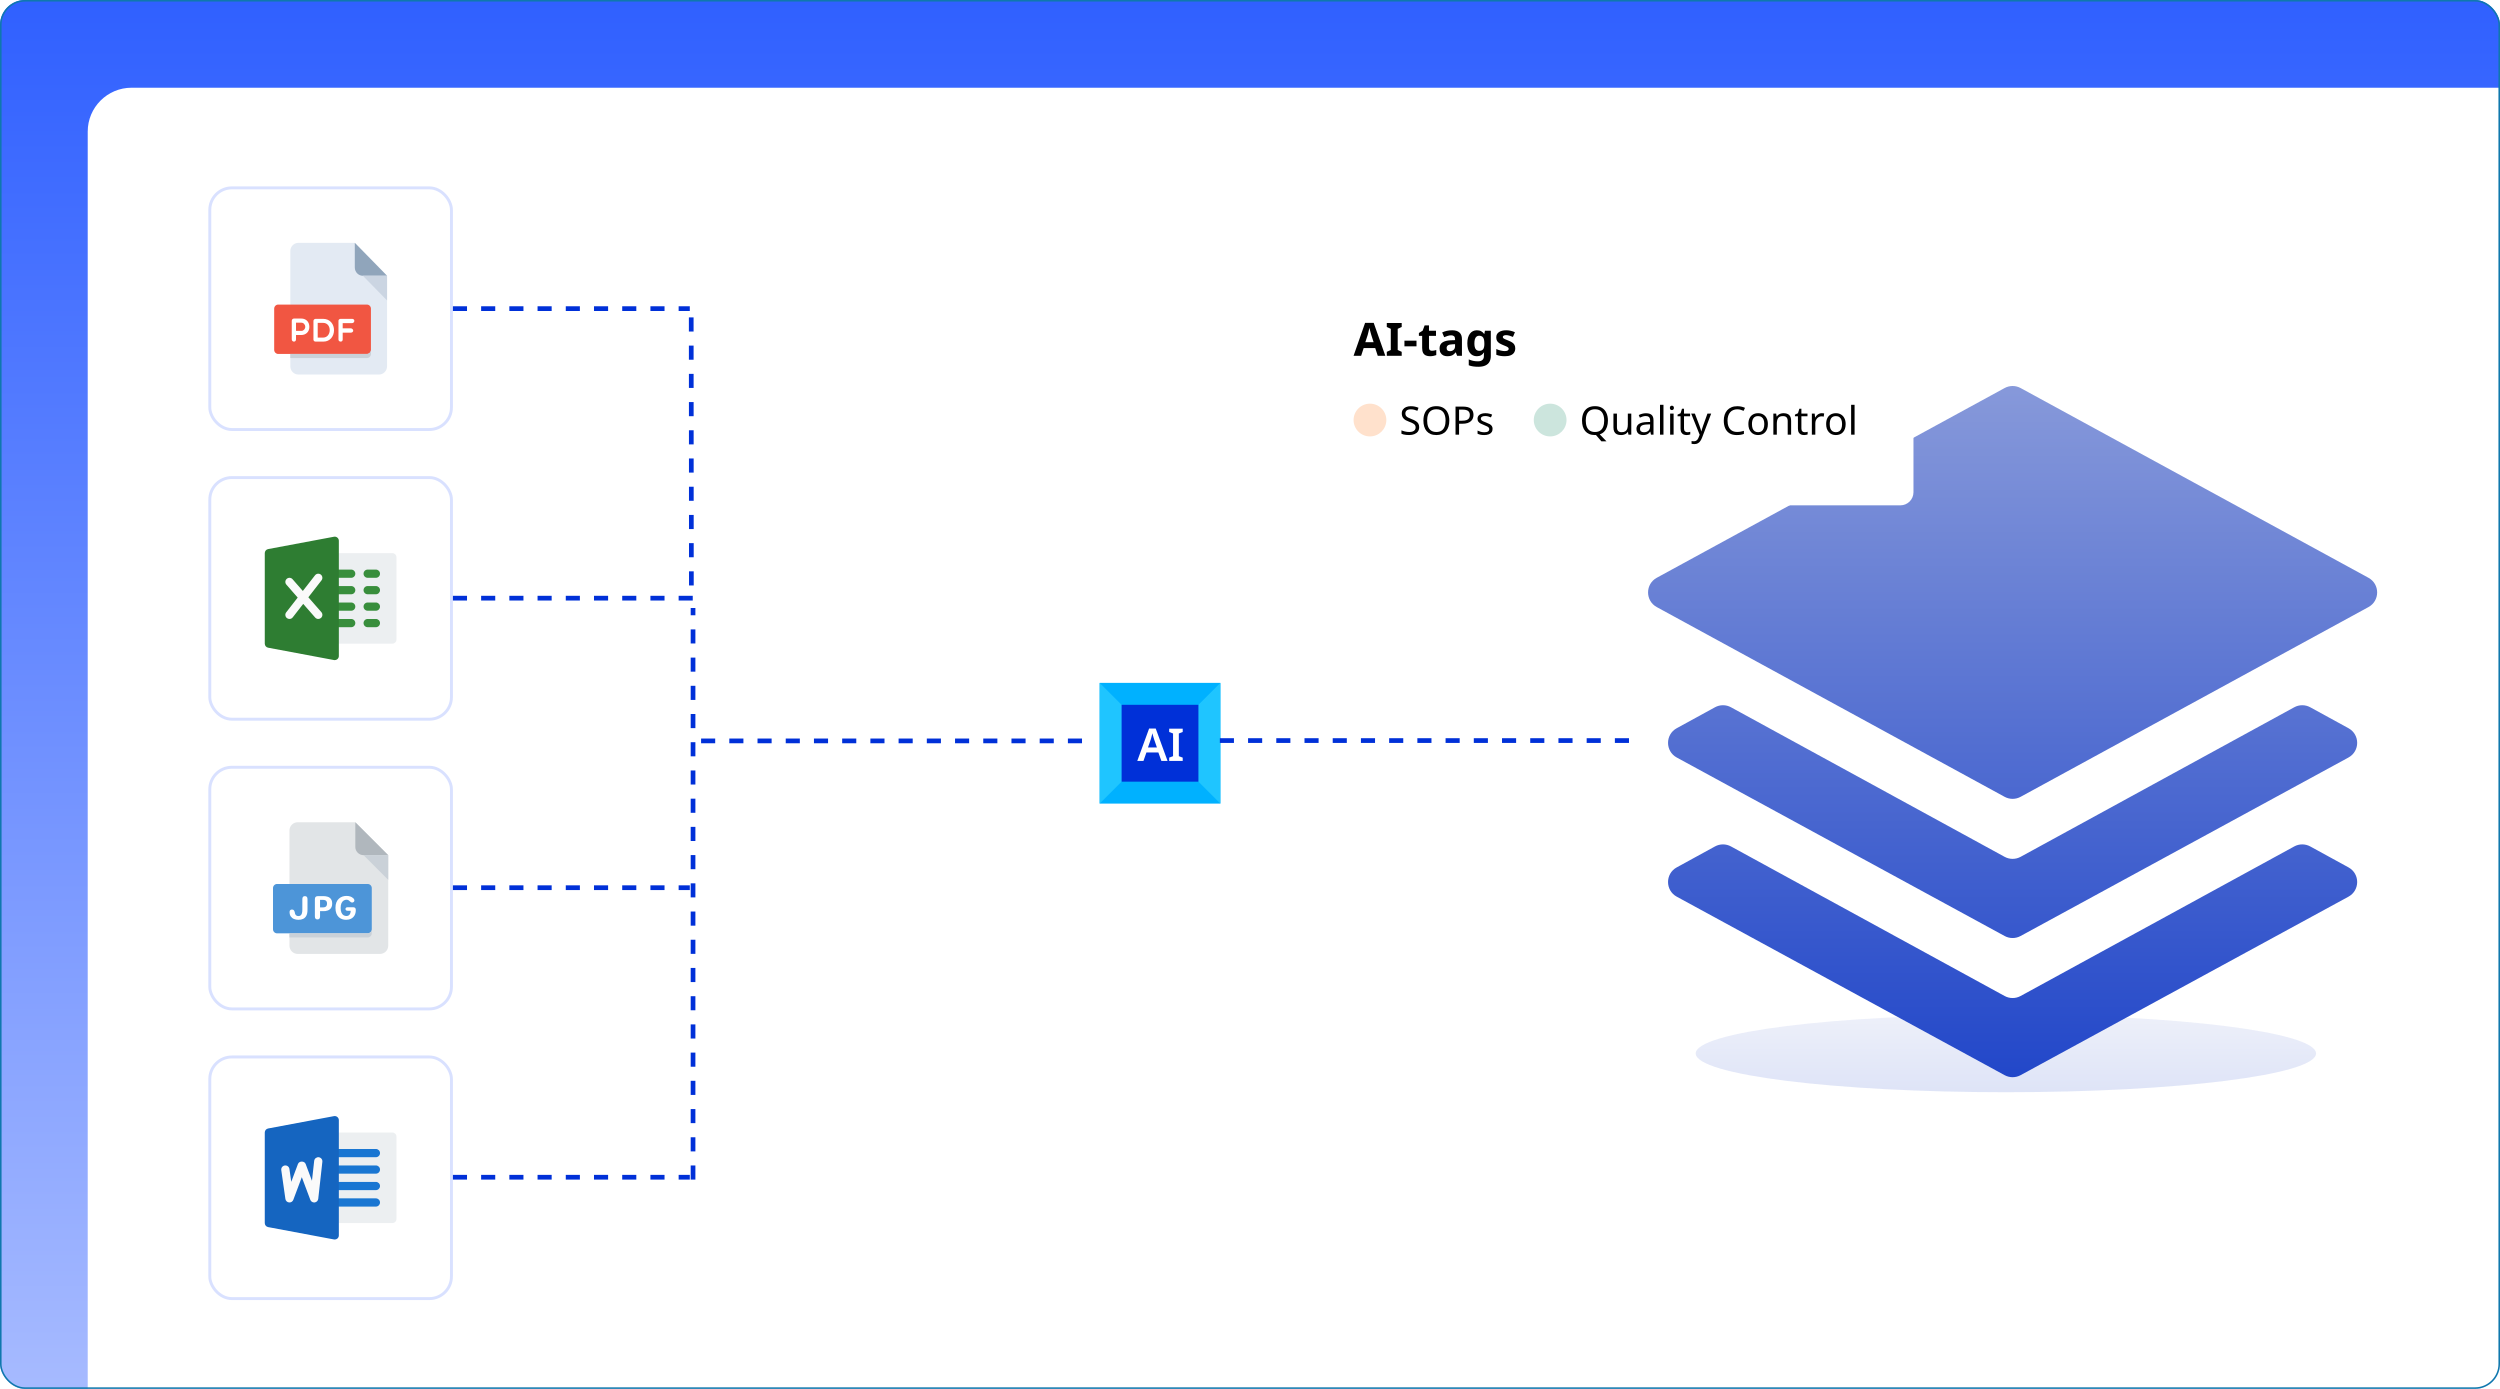 <svg width="684" height="380" viewBox="0 0 684 380" fill="none" xmlns="http://www.w3.org/2000/svg">
<g clip-path="url(#clip0_135_15034)">
<rect width="684" height="380" rx="6.84" fill="url(#paint0_linear_135_15034)"/>
<path d="M24 36C24 29.373 29.373 24 36 24H684V436H24V36Z" fill="white"/>
<rect x="57" y="51" width="66.916" height="66.916" rx="6.434" fill="white"/>
<rect x="57.402" y="51.402" width="66.112" height="66.112" rx="6.032" stroke="#305EFF" stroke-opacity="0.18" stroke-width="0.804"/>
<path d="M81.634 66.442C80.42 66.442 79.428 67.456 79.428 68.694V100.222C79.428 101.46 80.42 102.474 81.634 102.474H103.694C104.907 102.474 105.9 101.46 105.9 100.222V75.45L97.076 66.442H81.634Z" fill="#E3EAF3"/>
<path d="M99.281 75.45H105.899L97.075 66.442V73.198C97.075 74.437 98.068 75.45 99.281 75.45Z" fill="#90A5BB"/>
<path d="M105.9 82.206L99.282 75.45H105.9V82.206Z" fill="#CBD5E2"/>
<path d="M101.488 95.718C101.488 96.337 100.991 96.844 100.385 96.844H76.119C75.512 96.844 75.016 96.337 75.016 95.718V84.458C75.016 83.838 75.512 83.332 76.119 83.332H100.385C100.991 83.332 101.488 83.838 101.488 84.458V95.718Z" fill="#F15642"/>
<path d="M79.825 87.776C79.825 87.479 80.055 87.155 80.424 87.155H82.461C83.609 87.155 84.641 87.938 84.641 89.441C84.641 90.864 83.609 91.656 82.461 91.656H80.989V92.846C80.989 93.242 80.742 93.466 80.424 93.466C80.133 93.466 79.825 93.242 79.825 92.846V87.776ZM80.989 88.289V90.532H82.461C83.053 90.532 83.52 89.999 83.52 89.441C83.52 88.811 83.053 88.289 82.461 88.289H80.989ZM86.368 93.466C86.077 93.466 85.759 93.304 85.759 92.909V87.794C85.759 87.471 86.077 87.236 86.368 87.236H88.388C92.418 87.236 92.33 93.466 88.467 93.466H86.368ZM86.924 88.335V92.368H88.388C90.769 92.368 90.875 88.335 88.388 88.335H86.924ZM93.76 88.407V89.838H96.008C96.326 89.838 96.644 90.162 96.644 90.476C96.644 90.774 96.326 91.017 96.008 91.017H93.76V92.907C93.76 93.223 93.54 93.465 93.231 93.465C92.843 93.465 92.606 93.223 92.606 92.907V87.793C92.606 87.47 92.844 87.235 93.231 87.235H96.327C96.716 87.235 96.945 87.47 96.945 87.793C96.945 88.081 96.716 88.406 96.327 88.406H93.76V88.407Z" fill="white"/>
<path d="M100.385 96.844H79.428V97.97H100.385C100.992 97.97 101.488 97.463 101.488 96.844V95.718C101.488 96.337 100.992 96.844 100.385 96.844Z" fill="#CAD1D8"/>
<rect x="57" y="130.261" width="66.916" height="66.916" rx="6.434" fill="white"/>
<rect x="57.402" y="130.664" width="66.112" height="66.112" rx="6.032" stroke="#305EFF" stroke-opacity="0.18" stroke-width="0.804"/>
<g clip-path="url(#clip1_135_15034)">
<path d="M107.348 176.106H91.584C90.962 176.106 90.458 175.601 90.458 174.98V152.46C90.458 151.839 90.962 151.334 91.584 151.334H107.348C107.969 151.334 108.474 151.839 108.474 152.46V174.98C108.474 175.601 107.969 176.106 107.348 176.106Z" fill="#ECEFF1"/>
<path d="M96.088 158.09H91.584C90.962 158.09 90.458 157.586 90.458 156.964C90.458 156.343 90.962 155.838 91.584 155.838H96.088C96.71 155.838 97.214 156.343 97.214 156.964C97.214 157.586 96.71 158.09 96.088 158.09ZM96.088 162.594H91.584C90.962 162.594 90.458 162.09 90.458 161.468C90.458 160.847 90.962 160.342 91.584 160.342H96.088C96.71 160.342 97.214 160.847 97.214 161.468C97.214 162.09 96.71 162.594 96.088 162.594ZM96.088 167.098H91.584C90.962 167.098 90.458 166.594 90.458 165.972C90.458 165.351 90.962 164.846 91.584 164.846H96.088C96.71 164.846 97.214 165.351 97.214 165.972C97.214 166.594 96.71 167.098 96.088 167.098ZM96.088 171.602H91.584C90.962 171.602 90.458 171.098 90.458 170.476C90.458 169.854 90.962 169.35 91.584 169.35H96.088C96.71 169.35 97.214 169.854 97.214 170.476C97.214 171.098 96.71 171.602 96.088 171.602ZM102.844 158.09H100.592C99.97 158.09 99.466 157.586 99.466 156.964C99.466 156.343 99.97 155.838 100.592 155.838H102.844C103.465 155.838 103.97 156.343 103.97 156.964C103.97 157.586 103.465 158.09 102.844 158.09ZM102.844 162.594H100.592C99.97 162.594 99.466 162.09 99.466 161.468C99.466 160.847 99.97 160.342 100.592 160.342H102.844C103.465 160.342 103.97 160.847 103.97 161.468C103.97 162.09 103.465 162.594 102.844 162.594ZM102.844 167.098H100.592C99.97 167.098 99.466 166.594 99.466 165.972C99.466 165.351 99.97 164.846 100.592 164.846H102.844C103.465 164.846 103.97 165.351 103.97 165.972C103.97 166.594 103.465 167.098 102.844 167.098ZM102.844 171.602H100.592C99.97 171.602 99.466 171.098 99.466 170.476C99.466 169.854 99.97 169.35 100.592 169.35H102.844C103.465 169.35 103.97 169.854 103.97 170.476C103.97 171.098 103.465 171.602 102.844 171.602Z" fill="#388E3C"/>
<path d="M92.302 147.089C92.045 146.875 91.7 146.783 91.376 146.851L73.36 150.228C73.102 150.276 72.868 150.413 72.701 150.615C72.533 150.817 72.441 151.072 72.441 151.334V176.106C72.441 176.646 72.826 177.113 73.36 177.212L91.376 180.59C91.444 180.603 91.513 180.61 91.583 180.61C91.844 180.61 92.099 180.52 92.302 180.351C92.429 180.245 92.532 180.113 92.602 179.963C92.673 179.813 92.709 179.649 92.709 179.484V147.956C92.709 147.621 92.561 147.303 92.302 147.089Z" fill="#2E7D32"/>
<path d="M87.926 167.483L84.366 163.414L87.967 158.784C88.35 158.293 88.259 157.586 87.771 157.203C87.282 156.82 86.575 156.91 86.19 157.399L82.855 161.687L80.044 158.475C79.632 158.002 78.921 157.96 78.457 158.369C77.988 158.779 77.941 159.491 78.351 159.957L81.447 163.497L78.308 167.533C77.925 168.024 78.015 168.731 78.504 169.114C78.703 169.267 78.946 169.35 79.198 169.35C79.533 169.35 79.864 169.201 80.087 168.915L82.958 165.222L86.233 168.963C86.338 169.084 86.468 169.182 86.614 169.249C86.76 169.316 86.919 169.35 87.079 169.35C87.343 169.35 87.606 169.258 87.82 169.071C88.289 168.661 88.336 167.949 87.926 167.483Z" fill="#FAFAFA"/>
</g>
<rect x="57" y="209.523" width="66.916" height="66.916" rx="6.434" fill="white"/>
<rect x="57.402" y="209.925" width="66.112" height="66.112" rx="6.032" stroke="#305EFF" stroke-opacity="0.18" stroke-width="0.804"/>
<g clip-path="url(#clip2_135_15034)">
<path d="M81.45 224.965C80.212 224.965 79.198 225.978 79.198 227.217V258.744C79.198 259.983 80.212 260.996 81.45 260.996H103.97C105.209 260.996 106.222 259.983 106.222 258.744V233.973L97.214 224.965H81.45Z" fill="#E2E5E7"/>
<path d="M99.466 233.973H106.222L97.214 224.965V231.721C97.214 232.959 98.227 233.973 99.466 233.973Z" fill="#B0B7BD"/>
<path d="M106.222 240.729L99.466 233.973H106.222V240.729Z" fill="#CAD1D8"/>
<path d="M101.717 254.24C101.717 254.86 101.21 255.366 100.591 255.366H75.819C75.2 255.366 74.693 254.86 74.693 254.24V242.981C74.693 242.361 75.2 241.855 75.819 241.855H100.591C101.21 241.855 101.717 242.361 101.717 242.981V254.24Z" fill="#4D95D8"/>
<path d="M81.656 251.662C81.209 251.662 80.801 251.587 80.43 251.436C80.063 251.285 79.77 251.052 79.55 250.736C79.334 250.417 79.226 250.005 79.226 249.5C79.226 249.291 79.286 249.13 79.406 249.017C79.53 248.903 79.686 248.847 79.875 248.847C80.111 248.847 80.285 248.912 80.394 249.042C80.508 249.169 80.594 249.356 80.652 249.603C80.676 249.84 80.731 250.036 80.817 250.19C80.906 250.341 81.021 250.454 81.161 250.53C81.302 250.602 81.467 250.638 81.656 250.638C81.892 250.638 82.09 250.58 82.248 250.463C82.405 250.343 82.524 250.151 82.603 249.887C82.682 249.622 82.721 249.276 82.721 248.847V245.995C82.721 245.453 82.956 245.182 83.426 245.182C83.896 245.182 84.131 245.453 84.131 245.995V248.934C84.131 249.61 84.025 250.147 83.812 250.545C83.603 250.943 83.311 251.23 82.937 251.405C82.567 251.577 82.139 251.662 81.656 251.662ZM87.566 246.201V248.27H88.333C88.46 248.27 88.591 248.258 88.724 248.234C88.858 248.21 88.98 248.164 89.09 248.095C89.203 248.023 89.294 247.917 89.363 247.776C89.435 247.635 89.471 247.448 89.471 247.215C89.471 246.982 89.435 246.798 89.363 246.664C89.294 246.527 89.203 246.426 89.09 246.361C88.98 246.295 88.858 246.252 88.724 246.232C88.591 246.211 88.46 246.201 88.333 246.201H87.566ZM88.549 249.295H87.566V250.736C87.566 251.281 87.331 251.554 86.861 251.554C86.387 251.554 86.151 251.281 86.151 250.736V245.995C86.151 245.453 86.424 245.182 86.969 245.182H88.549C88.704 245.182 88.882 245.194 89.085 245.218C89.287 245.238 89.493 245.286 89.702 245.362C89.915 245.434 90.111 245.544 90.289 245.691C90.468 245.839 90.612 246.036 90.722 246.283C90.831 246.53 90.886 246.841 90.886 247.215C90.886 247.586 90.831 247.896 90.722 248.147C90.612 248.397 90.468 248.6 90.289 248.754C90.111 248.905 89.915 249.02 89.702 249.099C89.493 249.178 89.287 249.231 89.085 249.259C88.882 249.283 88.704 249.295 88.549 249.295ZM94.697 251.662C94.316 251.662 93.95 251.602 93.6 251.482C93.254 251.362 92.943 251.172 92.669 250.911C92.398 250.65 92.181 250.312 92.02 249.897C91.862 249.482 91.783 248.979 91.783 248.389C91.783 247.798 91.867 247.296 92.035 246.88C92.207 246.465 92.437 246.129 92.725 245.872C93.013 245.611 93.336 245.42 93.693 245.3C94.053 245.18 94.422 245.12 94.8 245.12C95.184 245.12 95.527 245.172 95.829 245.274C96.135 245.377 96.4 245.532 96.627 245.738C96.744 245.837 96.829 245.942 96.884 246.052C96.939 246.158 96.967 246.263 96.967 246.366C96.967 246.527 96.903 246.663 96.776 246.772C96.653 246.879 96.516 246.932 96.365 246.932C96.251 246.932 96.143 246.904 96.04 246.85C95.937 246.795 95.846 246.726 95.767 246.644C95.664 246.527 95.534 246.417 95.376 246.314C95.222 246.211 95.033 246.16 94.81 246.16C94.542 246.16 94.285 246.234 94.038 246.381C93.794 246.529 93.594 246.765 93.436 247.091C93.281 247.417 93.204 247.85 93.204 248.389C93.204 248.948 93.279 249.391 93.43 249.717C93.582 250.043 93.775 250.276 94.012 250.417C94.252 250.554 94.508 250.623 94.779 250.623C95.023 250.623 95.23 250.568 95.402 250.458C95.573 250.345 95.706 250.182 95.798 249.969C95.894 249.753 95.946 249.494 95.953 249.192H95.175C94.976 249.192 94.819 249.154 94.702 249.078C94.585 248.999 94.527 248.874 94.527 248.703C94.527 248.531 94.582 248.408 94.692 248.332C94.805 248.257 94.961 248.219 95.16 248.219H96.596C96.86 248.219 97.051 248.282 97.168 248.409C97.288 248.536 97.348 248.721 97.348 248.965C97.348 249.559 97.231 250.056 96.998 250.458C96.764 250.856 96.447 251.156 96.045 251.359C95.647 251.561 95.198 251.662 94.697 251.662Z" fill="white"/>
<path d="M100.592 255.366H79.198V256.492H100.592C101.211 256.492 101.718 255.986 101.718 255.366V254.24C101.718 254.86 101.211 255.366 100.592 255.366Z" fill="#CAD1D8"/>
</g>
<rect x="57" y="288.784" width="66.916" height="66.916" rx="6.434" fill="white"/>
<rect x="57.402" y="289.186" width="66.112" height="66.112" rx="6.032" stroke="#305EFF" stroke-opacity="0.18" stroke-width="0.804"/>
<g clip-path="url(#clip3_135_15034)">
<path d="M107.348 334.628H91.584C90.962 334.628 90.458 334.126 90.458 333.502V310.982C90.458 310.361 90.962 309.856 91.584 309.856H107.348C107.969 309.856 108.474 310.361 108.474 310.982V333.502C108.474 334.126 107.969 334.628 107.348 334.628Z" fill="#ECEFF1"/>
<path d="M102.844 316.612H91.584C90.962 316.612 90.458 316.11 90.458 315.486C90.458 314.863 90.962 314.36 91.584 314.36H102.844C103.465 314.36 103.97 314.865 103.97 315.486C103.97 316.108 103.465 316.612 102.844 316.612ZM102.844 321.116H91.584C90.962 321.116 90.458 320.614 90.458 319.99C90.458 319.367 90.962 318.864 91.584 318.864H102.844C103.465 318.864 103.97 319.369 103.97 319.99C103.97 320.612 103.465 321.116 102.844 321.116ZM102.844 325.62H91.584C90.962 325.62 90.458 325.118 90.458 324.494C90.458 323.87 90.962 323.368 91.584 323.368H102.844C103.465 323.368 103.97 323.873 103.97 324.494C103.97 325.116 103.465 325.62 102.844 325.62ZM102.844 330.124H91.584C90.962 330.124 90.458 329.622 90.458 328.998C90.458 328.374 90.962 327.872 91.584 327.872H102.844C103.465 327.872 103.97 328.377 103.97 328.998C103.97 329.62 103.465 330.124 102.844 330.124Z" fill="#1976D2"/>
<path d="M92.302 305.614C92.045 305.398 91.7 305.307 91.376 305.373L73.36 308.751C72.829 308.85 72.441 309.316 72.441 309.856V334.628C72.441 335.169 72.826 335.635 73.36 335.734L91.376 339.112C91.444 339.125 91.514 339.132 91.583 339.132C91.844 339.132 92.099 339.042 92.302 338.873C92.429 338.768 92.532 338.635 92.602 338.485C92.673 338.335 92.709 338.172 92.709 338.006V306.478C92.709 306.143 92.561 305.828 92.302 305.614Z" fill="#1565C0"/>
<path d="M87.073 327.998C87.014 328.514 86.609 328.926 86.093 328.989C86.047 328.996 86 328.999 85.953 328.998C85.724 328.998 85.501 328.928 85.313 328.797C85.125 328.667 84.98 328.483 84.9 328.269L82.575 322.071L80.251 328.269C80.071 328.75 79.598 329.045 79.076 328.991C78.565 328.937 78.155 328.541 78.083 328.03L76.957 320.148C76.869 319.535 77.297 318.963 77.912 318.876C78.529 318.786 79.098 319.216 79.186 319.83L79.688 323.353L81.519 318.468C81.848 317.59 83.298 317.59 83.629 318.468L85.354 323.067L85.96 317.612C86.03 316.995 86.602 316.552 87.203 316.617C87.823 316.689 88.266 317.245 88.199 317.862L87.073 327.998Z" fill="#FAFAFA"/>
</g>
<line x1="123.916" y1="84.438" x2="188.731" y2="84.438" stroke="#0030D8" stroke-width="1.287" stroke-dasharray="3.86 3.86"/>
<line x1="123.916" y1="163.656" x2="189.759" y2="163.656" stroke="#0030D8" stroke-width="1.287" stroke-dasharray="3.86 3.86"/>
<line x1="123.916" y1="242.874" x2="188.731" y2="242.874" stroke="#0030D8" stroke-width="1.287" stroke-dasharray="3.86 3.86"/>
<line x1="123.916" y1="322.091" x2="188.731" y2="322.091" stroke="#0030D8" stroke-width="1.287" stroke-dasharray="3.86 3.86"/>
<line x1="189.16" y1="160.184" x2="189.117" y2="83.965" stroke="#0030D8" stroke-width="1.287" stroke-dasharray="3.86 3.86"/>
<line x1="189.616" y1="322.735" x2="189.616" y2="166.357" stroke="#0030D8" stroke-width="1.287" stroke-dasharray="3.86 3.86"/>
<line x1="191.817" y1="202.707" x2="298.813" y2="202.707" stroke="#0030D8" stroke-width="1.287" stroke-dasharray="3.86 3.86"/>
<path d="M333.891 186.84H300.871V219.86H333.891V186.84Z" fill="#00B1FF"/>
<path d="M300.871 186.84L317.381 203.351L300.871 219.86V186.84Z" fill="#1FC5FF"/>
<path d="M333.889 186.84L317.38 203.351L333.889 219.86V186.84Z" fill="#1FC5FF"/>
<path d="M327.89 192.839H306.871V213.858H327.89V192.839Z" fill="#0030D8"/>
<path d="M317.752 208.187L316.925 205.866H313.665L312.851 208.187H311.159L314.394 199.335H316.209L319.443 208.187H317.752ZM315.776 202.31C315.744 202.211 315.694 202.055 315.628 201.841C315.562 201.619 315.497 201.393 315.431 201.162C315.373 200.923 315.328 200.738 315.295 200.607C315.254 200.779 315.204 200.977 315.147 201.199C315.097 201.413 315.044 201.619 314.986 201.816C314.937 202.006 314.892 202.17 314.851 202.31L314.085 204.508H316.53L315.776 202.31ZM323.59 208.187H319.886V207.286L320.948 206.89V200.681L319.886 200.273V199.372H323.59V200.273L322.528 200.681V206.89L323.59 207.286V208.187Z" fill="white"/>
<ellipse cx="548.807" cy="288.223" rx="84.861" ry="10.608" fill="url(#paint1_linear_135_15034)" fill-opacity="0.15"/>
<path d="M552.835 218.01C551.473 218.753 549.826 218.753 548.463 218.01L453.289 166.097C450.117 164.367 450.117 159.812 453.289 158.081L548.463 106.168C549.826 105.425 551.473 105.425 552.835 106.168L648.009 158.081C651.182 159.812 651.182 164.367 648.009 166.097L552.835 218.01ZM552.832 256.09C551.471 256.831 549.827 256.831 548.467 256.09L458.759 207.256C455.586 205.529 455.581 200.977 458.749 199.242L469.214 193.511C470.579 192.764 472.231 192.763 473.596 193.51L548.46 234.426C549.824 235.172 551.474 235.172 552.839 234.426L627.703 193.51C629.068 192.763 630.72 192.764 632.085 193.511L642.55 199.242C645.718 200.977 645.712 205.529 642.54 207.256L552.832 256.09ZM552.832 294.166C551.471 294.906 549.827 294.906 548.467 294.166L458.759 245.332C455.586 243.605 455.581 239.053 458.749 237.318L469.214 231.587C470.579 230.839 472.231 230.839 473.596 231.585L548.46 272.502C549.824 273.247 551.474 273.247 552.839 272.502L627.703 231.585C629.068 230.839 630.72 230.839 632.085 231.587L642.55 237.318C645.718 239.053 645.712 243.605 642.54 245.332L552.832 294.166Z" fill="url(#paint2_linear_135_15034)"/>
<line x1="333.75" y1="202.619" x2="445.89" y2="202.619" stroke="#0030D8" stroke-width="1.287" stroke-dasharray="3.86 3.86"/>
<g filter="url(#filter0_d_135_15034)">
<rect x="356" y="60" width="167.525" height="70.262" rx="3.585" fill="white"/>
<path d="M376.951 89.339L376.261 87.231H373.099L372.409 89.339H370.339L373.488 80.343H375.847L379.021 89.339H376.951ZM375.194 83.68C375.161 83.555 375.107 83.367 375.031 83.116C374.964 82.865 374.897 82.61 374.831 82.35C374.764 82.083 374.709 81.865 374.667 81.698C374.634 81.89 374.584 82.112 374.517 82.363C374.458 82.614 374.4 82.856 374.341 83.091C374.283 83.325 374.232 83.521 374.191 83.68L373.551 85.625H375.822L375.194 83.68ZM383.505 89.339H379.427V88.26L380.519 87.758V81.962L379.427 81.46V80.381H383.505V81.46L382.413 81.962V87.758L383.505 88.26V89.339ZM384.254 86.754V85.198H387.553V86.754H384.254ZM391.785 87.971C391.994 87.971 392.195 87.95 392.388 87.909C392.58 87.867 392.772 87.817 392.965 87.758V89.151C392.764 89.234 392.513 89.305 392.212 89.364C391.919 89.431 391.597 89.464 391.246 89.464C390.836 89.464 390.468 89.397 390.142 89.263C389.824 89.13 389.569 88.9 389.376 88.573C389.192 88.239 389.1 87.779 389.1 87.193V83.894H388.21V83.103L389.238 82.476L389.778 81.033H390.97V82.488H392.889V83.894H390.97V87.193C390.97 87.453 391.045 87.649 391.196 87.783C391.346 87.909 391.543 87.971 391.785 87.971ZM397.338 82.363C398.2 82.363 398.857 82.568 399.308 82.978C399.76 83.379 399.986 83.977 399.986 84.772V89.339H398.668L398.304 88.41H398.254C398.062 88.653 397.861 88.854 397.652 89.013C397.451 89.171 397.217 89.284 396.949 89.351C396.682 89.427 396.356 89.464 395.971 89.464C395.569 89.464 395.21 89.389 394.892 89.238C394.574 89.079 394.323 88.841 394.139 88.523C393.955 88.205 393.863 87.804 393.863 87.319C393.863 86.6 394.122 86.06 394.641 85.7C395.159 85.341 395.933 85.14 396.962 85.098L398.104 85.061V84.847C398.104 84.437 398.012 84.153 397.828 83.994C397.644 83.827 397.384 83.743 397.05 83.743C396.74 83.743 396.422 83.793 396.096 83.894C395.77 83.994 395.448 84.115 395.13 84.257L394.578 82.965C394.938 82.781 395.348 82.635 395.808 82.526C396.276 82.417 396.786 82.363 397.338 82.363ZM397.389 86.202C396.795 86.219 396.381 86.315 396.146 86.491C395.912 86.666 395.795 86.913 395.795 87.231C395.795 87.524 395.875 87.741 396.034 87.883C396.201 88.017 396.418 88.084 396.686 88.084C397.087 88.084 397.422 87.967 397.69 87.733C397.966 87.499 398.104 87.164 398.104 86.729V86.165L397.389 86.202ZM404.071 82.363C404.548 82.363 404.945 82.455 405.263 82.639C405.581 82.815 405.844 83.053 406.054 83.354H406.116L406.279 82.488H407.885V89.389C407.885 90.033 407.76 90.573 407.509 91.007C407.258 91.451 406.877 91.785 406.367 92.011C405.865 92.237 405.226 92.35 404.448 92.35C403.921 92.35 403.448 92.317 403.03 92.25C402.612 92.191 402.219 92.087 401.851 91.936V90.33C402.227 90.497 402.612 90.627 403.005 90.719C403.406 90.811 403.866 90.857 404.385 90.857C404.912 90.857 405.309 90.736 405.577 90.493C405.853 90.251 405.991 89.916 405.991 89.489V89.301C405.991 89.201 405.995 89.067 406.003 88.9C406.02 88.732 406.037 88.586 406.054 88.461H405.991C405.798 88.762 405.543 89.004 405.226 89.188C404.916 89.372 404.527 89.464 404.059 89.464C403.272 89.464 402.641 89.159 402.164 88.548C401.696 87.938 401.462 87.064 401.462 85.926C401.462 84.789 401.7 83.91 402.177 83.291C402.653 82.672 403.285 82.363 404.071 82.363ZM404.686 83.856C404.41 83.856 404.172 83.936 403.971 84.094C403.778 84.253 403.632 84.487 403.532 84.797C403.44 85.106 403.394 85.491 403.394 85.951C403.394 86.637 403.502 87.147 403.72 87.482C403.946 87.817 404.28 87.984 404.724 87.984C404.975 87.984 405.188 87.946 405.364 87.871C405.539 87.796 405.681 87.687 405.79 87.545C405.899 87.394 405.978 87.206 406.028 86.98C406.087 86.754 406.116 86.487 406.116 86.177V85.901C406.116 85.441 406.07 85.061 405.978 84.759C405.886 84.458 405.736 84.232 405.527 84.082C405.318 83.931 405.037 83.856 404.686 83.856ZM414.571 87.319C414.571 87.754 414.466 88.134 414.257 88.461C414.056 88.778 413.747 89.025 413.328 89.201C412.91 89.376 412.379 89.464 411.735 89.464C411.25 89.464 410.823 89.431 410.455 89.364C410.087 89.305 409.732 89.205 409.389 89.063V87.495C409.757 87.67 410.154 87.808 410.581 87.909C411.007 88.009 411.375 88.059 411.685 88.059C412.07 88.059 412.346 88.005 412.513 87.896C412.689 87.787 412.776 87.641 412.776 87.457C412.776 87.331 412.735 87.219 412.651 87.118C412.567 87.018 412.413 86.913 412.187 86.804C411.961 86.696 411.643 86.562 411.233 86.403C410.823 86.236 410.48 86.064 410.204 85.888C409.928 85.704 409.719 85.487 409.577 85.236C409.443 84.985 409.376 84.671 409.376 84.295C409.376 83.668 409.623 83.191 410.117 82.865C410.618 82.53 411.279 82.363 412.099 82.363C412.542 82.363 412.952 82.409 413.328 82.501C413.713 82.593 414.098 82.723 414.483 82.89L413.943 84.182C413.625 84.04 413.299 83.923 412.965 83.831C412.63 83.739 412.333 83.693 412.074 83.693C411.789 83.693 411.568 83.739 411.409 83.831C411.25 83.915 411.17 84.036 411.17 84.195C411.17 84.312 411.212 84.416 411.296 84.508C411.388 84.6 411.543 84.697 411.76 84.797C411.986 84.897 412.3 85.027 412.701 85.186C413.111 85.345 413.454 85.516 413.73 85.7C414.006 85.876 414.215 86.094 414.357 86.353C414.499 86.604 414.571 86.926 414.571 87.319Z" fill="black"/>
<circle cx="374.82" cy="106.924" r="4.481" fill="#FFE1CC"/>
<path d="M388.284 108.869C388.284 109.328 388.173 109.719 387.951 110.042C387.729 110.357 387.41 110.601 386.994 110.773C386.585 110.945 386.101 111.031 385.542 111.031C385.255 111.031 384.979 111.017 384.714 110.988C384.456 110.959 384.219 110.92 384.004 110.87C383.789 110.812 383.599 110.744 383.434 110.665V109.741C383.692 109.855 384.011 109.959 384.391 110.052C384.778 110.146 385.176 110.192 385.585 110.192C385.965 110.192 386.284 110.142 386.542 110.042C386.8 109.941 386.994 109.798 387.123 109.612C387.252 109.425 387.316 109.206 387.316 108.956C387.316 108.705 387.263 108.493 387.155 108.321C387.048 108.149 386.861 107.991 386.596 107.848C386.338 107.697 385.976 107.54 385.51 107.375C385.18 107.253 384.89 107.124 384.639 106.988C384.395 106.844 384.191 106.683 384.026 106.504C383.861 106.324 383.735 106.12 383.649 105.891C383.57 105.661 383.531 105.396 383.531 105.095C383.531 104.686 383.635 104.338 383.843 104.052C384.051 103.758 384.338 103.532 384.703 103.374C385.076 103.216 385.503 103.138 385.983 103.138C386.406 103.138 386.793 103.177 387.144 103.256C387.496 103.335 387.815 103.439 388.101 103.568L387.8 104.396C387.535 104.281 387.245 104.184 386.929 104.105C386.621 104.027 386.298 103.987 385.961 103.987C385.639 103.987 385.37 104.034 385.155 104.127C384.94 104.22 384.778 104.353 384.671 104.525C384.563 104.69 384.51 104.883 384.51 105.106C384.51 105.364 384.563 105.579 384.671 105.751C384.778 105.923 384.954 106.077 385.198 106.213C385.442 106.349 385.771 106.496 386.187 106.654C386.639 106.819 387.019 106.998 387.327 107.192C387.643 107.378 387.879 107.604 388.037 107.869C388.202 108.135 388.284 108.468 388.284 108.869ZM396.531 107.074C396.531 107.669 396.456 108.21 396.305 108.697C396.154 109.178 395.929 109.594 395.628 109.945C395.334 110.296 394.964 110.565 394.52 110.751C394.083 110.938 393.573 111.031 392.993 111.031C392.391 111.031 391.867 110.938 391.423 110.751C390.978 110.558 390.609 110.289 390.315 109.945C390.021 109.594 389.802 109.174 389.659 108.687C389.516 108.199 389.444 107.658 389.444 107.063C389.444 106.274 389.573 105.586 389.831 104.998C390.089 104.41 390.48 103.951 391.003 103.621C391.534 103.292 392.201 103.127 393.004 103.127C393.771 103.127 394.416 103.292 394.939 103.621C395.463 103.944 395.857 104.403 396.122 104.998C396.395 105.586 396.531 106.278 396.531 107.074ZM390.466 107.074C390.466 107.719 390.555 108.274 390.734 108.74C390.914 109.206 391.19 109.565 391.562 109.816C391.942 110.067 392.419 110.192 392.993 110.192C393.573 110.192 394.047 110.067 394.412 109.816C394.785 109.565 395.061 109.206 395.24 108.74C395.42 108.274 395.509 107.719 395.509 107.074C395.509 106.106 395.308 105.349 394.907 104.804C394.506 104.252 393.871 103.976 393.004 103.976C392.423 103.976 391.942 104.102 391.562 104.353C391.19 104.597 390.914 104.951 390.734 105.417C390.555 105.876 390.466 106.428 390.466 107.074ZM400.265 103.245C401.269 103.245 402 103.442 402.459 103.837C402.918 104.231 403.147 104.787 403.147 105.503C403.147 105.819 403.094 106.124 402.986 106.418C402.886 106.704 402.717 106.962 402.481 107.192C402.244 107.421 401.929 107.604 401.534 107.74C401.14 107.869 400.656 107.934 400.082 107.934H399.201V110.924H398.233V103.245H400.265ZM400.179 104.073H399.201V107.106H399.975C400.462 107.106 400.867 107.056 401.19 106.955C401.513 106.848 401.753 106.679 401.911 106.45C402.068 106.22 402.147 105.919 402.147 105.546C402.147 105.052 401.989 104.683 401.674 104.439C401.359 104.195 400.86 104.073 400.179 104.073ZM408.368 109.332C408.368 109.705 408.275 110.017 408.089 110.268C407.902 110.518 407.637 110.708 407.293 110.837C406.949 110.967 406.54 111.031 406.067 111.031C405.665 111.031 405.318 110.999 405.024 110.934C404.737 110.87 404.482 110.78 404.26 110.665V109.805C404.489 109.92 404.765 110.027 405.088 110.128C405.418 110.221 405.751 110.268 406.088 110.268C406.569 110.268 406.916 110.192 407.131 110.042C407.346 109.884 407.454 109.676 407.454 109.418C407.454 109.275 407.415 109.146 407.336 109.031C407.257 108.916 407.113 108.801 406.906 108.687C406.705 108.572 406.414 108.443 406.034 108.3C405.662 108.156 405.343 108.013 405.077 107.869C404.812 107.726 404.608 107.554 404.464 107.353C404.321 107.152 404.249 106.894 404.249 106.579C404.249 106.091 404.446 105.715 404.841 105.45C405.242 105.184 405.766 105.052 406.411 105.052C406.762 105.052 407.088 105.088 407.39 105.159C407.698 105.224 407.985 105.317 408.25 105.439L407.927 106.192C407.683 106.091 407.429 106.005 407.164 105.934C406.898 105.862 406.626 105.826 406.346 105.826C405.959 105.826 405.662 105.891 405.454 106.02C405.253 106.142 405.153 106.31 405.153 106.525C405.153 106.683 405.199 106.819 405.292 106.934C405.386 107.041 405.54 107.149 405.755 107.256C405.977 107.357 406.271 107.479 406.637 107.622C407.002 107.758 407.314 107.898 407.572 108.041C407.83 108.185 408.028 108.36 408.164 108.568C408.3 108.769 408.368 109.024 408.368 109.332Z" fill="black"/>
<circle cx="424.121" cy="106.924" r="4.481" fill="#CCE5DD"/>
<path d="M439.929 107.074C439.929 107.697 439.843 108.264 439.671 108.773C439.506 109.282 439.259 109.712 438.929 110.063C438.6 110.414 438.187 110.673 437.693 110.837L439.532 112.752H438.144L436.66 111.02C436.617 111.02 436.571 111.02 436.52 111.02C436.477 111.027 436.434 111.031 436.391 111.031C435.789 111.031 435.266 110.938 434.821 110.751C434.377 110.558 434.008 110.289 433.714 109.945C433.42 109.594 433.201 109.174 433.058 108.687C432.914 108.199 432.843 107.658 432.843 107.063C432.843 106.274 432.972 105.586 433.23 104.998C433.488 104.41 433.879 103.951 434.402 103.621C434.932 103.292 435.599 103.127 436.402 103.127C437.169 103.127 437.815 103.292 438.338 103.621C438.861 103.944 439.256 104.403 439.521 104.998C439.793 105.586 439.929 106.278 439.929 107.074ZM433.864 107.074C433.864 107.719 433.954 108.274 434.133 108.74C434.312 109.206 434.588 109.565 434.961 109.816C435.341 110.067 435.818 110.192 436.391 110.192C436.972 110.192 437.445 110.067 437.811 109.816C438.184 109.565 438.46 109.206 438.639 108.74C438.818 108.274 438.908 107.719 438.908 107.074C438.908 106.106 438.707 105.349 438.306 104.804C437.904 104.252 437.27 103.976 436.402 103.976C435.821 103.976 435.341 104.102 434.961 104.353C434.588 104.597 434.312 104.951 434.133 105.417C433.954 105.876 433.864 106.428 433.864 107.074ZM446.32 105.159V110.924H445.546L445.406 110.16H445.363C445.241 110.361 445.083 110.526 444.89 110.655C444.696 110.784 444.485 110.877 444.255 110.934C444.026 110.999 443.786 111.031 443.535 111.031C443.076 111.031 442.689 110.959 442.373 110.816C442.065 110.665 441.832 110.436 441.674 110.128C441.517 109.819 441.438 109.422 441.438 108.934V105.159H442.395V108.869C442.395 109.328 442.499 109.672 442.707 109.902C442.915 110.131 443.237 110.246 443.675 110.246C444.105 110.246 444.442 110.167 444.685 110.009C444.936 109.845 445.112 109.608 445.212 109.3C445.32 108.984 445.374 108.604 445.374 108.16V105.159H446.32ZM450.333 105.063C451.036 105.063 451.556 105.217 451.893 105.525C452.229 105.833 452.398 106.324 452.398 106.998V110.924H451.71L451.527 110.106H451.484C451.319 110.314 451.147 110.49 450.968 110.633C450.796 110.769 450.595 110.87 450.365 110.934C450.143 110.999 449.871 111.031 449.548 111.031C449.204 111.031 448.892 110.97 448.613 110.848C448.34 110.726 448.125 110.54 447.967 110.289C447.81 110.031 447.731 109.708 447.731 109.321C447.731 108.748 447.957 108.307 448.408 107.998C448.86 107.683 449.555 107.511 450.494 107.482L451.473 107.45V107.106C451.473 106.625 451.369 106.292 451.161 106.106C450.953 105.919 450.659 105.826 450.279 105.826C449.978 105.826 449.692 105.873 449.419 105.966C449.147 106.052 448.892 106.152 448.656 106.267L448.365 105.557C448.616 105.421 448.914 105.306 449.258 105.213C449.602 105.113 449.96 105.063 450.333 105.063ZM450.613 108.138C449.896 108.167 449.398 108.282 449.118 108.482C448.846 108.683 448.709 108.966 448.709 109.332C448.709 109.655 448.806 109.891 449 110.042C449.2 110.192 449.455 110.268 449.763 110.268C450.251 110.268 450.656 110.135 450.978 109.87C451.301 109.597 451.462 109.181 451.462 108.622V108.106L450.613 108.138ZM455.125 110.924H454.178V102.75H455.125V110.924ZM457.897 105.159V110.924H456.951V105.159H457.897ZM457.435 102.998C457.578 102.998 457.704 103.048 457.811 103.148C457.926 103.241 457.983 103.392 457.983 103.6C457.983 103.801 457.926 103.951 457.811 104.052C457.704 104.152 457.578 104.202 457.435 104.202C457.277 104.202 457.144 104.152 457.037 104.052C456.929 103.951 456.876 103.801 456.876 103.6C456.876 103.392 456.929 103.241 457.037 103.148C457.144 103.048 457.277 102.998 457.435 102.998ZM461.648 110.257C461.792 110.257 461.939 110.246 462.089 110.225C462.24 110.196 462.362 110.167 462.455 110.138V110.859C462.355 110.909 462.211 110.949 462.025 110.977C461.838 111.013 461.659 111.031 461.487 111.031C461.186 111.031 460.906 110.981 460.648 110.881C460.397 110.773 460.193 110.59 460.035 110.332C459.878 110.074 459.799 109.712 459.799 109.246V105.891H458.981V105.439L459.809 105.063L460.186 103.837H460.745V105.159H462.412V105.891H460.745V109.224C460.745 109.576 460.827 109.837 460.992 110.009C461.164 110.174 461.383 110.257 461.648 110.257ZM462.706 105.159H463.717L464.964 108.439C465.036 108.633 465.1 108.819 465.158 108.999C465.222 109.178 465.28 109.353 465.33 109.525C465.38 109.69 465.419 109.852 465.448 110.009H465.491C465.534 109.83 465.602 109.597 465.695 109.31C465.789 109.016 465.885 108.723 465.986 108.429L467.158 105.159H468.18L465.695 111.719C465.559 112.078 465.398 112.39 465.211 112.655C465.032 112.927 464.81 113.135 464.545 113.279C464.287 113.429 463.971 113.505 463.598 113.505C463.426 113.505 463.276 113.494 463.147 113.472C463.018 113.458 462.907 113.44 462.813 113.418V112.666C462.892 112.68 462.985 112.694 463.093 112.709C463.208 112.723 463.326 112.73 463.448 112.73C463.67 112.73 463.86 112.687 464.018 112.601C464.183 112.522 464.322 112.404 464.437 112.246C464.552 112.096 464.649 111.916 464.728 111.709L465.029 110.945L462.706 105.159ZM475.305 103.987C474.896 103.987 474.527 104.059 474.197 104.202C473.867 104.338 473.587 104.543 473.358 104.815C473.129 105.08 472.953 105.407 472.831 105.794C472.709 106.174 472.648 106.604 472.648 107.084C472.648 107.715 472.745 108.264 472.939 108.73C473.139 109.196 473.433 109.554 473.82 109.805C474.215 110.056 474.706 110.181 475.294 110.181C475.631 110.181 475.95 110.153 476.251 110.095C476.552 110.038 476.846 109.966 477.133 109.88V110.719C476.846 110.827 476.548 110.906 476.24 110.956C475.939 111.006 475.577 111.031 475.154 111.031C474.373 111.031 473.72 110.87 473.197 110.547C472.673 110.225 472.279 109.766 472.014 109.171C471.756 108.576 471.627 107.877 471.627 107.074C471.627 106.493 471.706 105.962 471.863 105.482C472.028 105.002 472.265 104.586 472.573 104.234C472.888 103.883 473.276 103.614 473.734 103.428C474.193 103.234 474.72 103.138 475.315 103.138C475.71 103.138 476.09 103.177 476.455 103.256C476.821 103.335 477.147 103.446 477.434 103.589L477.047 104.407C476.81 104.299 476.545 104.202 476.251 104.116C475.964 104.03 475.649 103.987 475.305 103.987ZM483.691 108.031C483.691 108.511 483.626 108.938 483.497 109.31C483.376 109.676 483.196 109.988 482.96 110.246C482.73 110.504 482.447 110.701 482.11 110.837C481.78 110.967 481.411 111.031 481.002 111.031C480.623 111.031 480.271 110.967 479.949 110.837C479.626 110.701 479.346 110.504 479.11 110.246C478.873 109.988 478.687 109.676 478.551 109.31C478.421 108.938 478.357 108.511 478.357 108.031C478.357 107.393 478.465 106.855 478.68 106.418C478.895 105.973 479.203 105.636 479.604 105.407C480.006 105.17 480.483 105.052 481.035 105.052C481.558 105.052 482.017 105.17 482.411 105.407C482.813 105.636 483.125 105.973 483.347 106.418C483.576 106.855 483.691 107.393 483.691 108.031ZM479.336 108.031C479.336 108.482 479.393 108.877 479.508 109.214C479.63 109.543 479.816 109.798 480.067 109.977C480.318 110.156 480.637 110.246 481.024 110.246C481.411 110.246 481.73 110.156 481.981 109.977C482.232 109.798 482.415 109.543 482.53 109.214C482.651 108.877 482.712 108.482 482.712 108.031C482.712 107.572 482.651 107.181 482.53 106.858C482.408 106.536 482.221 106.288 481.97 106.116C481.727 105.937 481.408 105.848 481.013 105.848C480.425 105.848 479.999 106.041 479.733 106.428C479.468 106.815 479.336 107.35 479.336 108.031ZM487.965 105.052C488.654 105.052 489.173 105.22 489.525 105.557C489.876 105.887 490.052 106.425 490.052 107.17V110.924H489.116V107.235C489.116 106.769 489.012 106.421 488.804 106.192C488.596 105.962 488.27 105.848 487.826 105.848C487.188 105.848 486.747 106.027 486.503 106.385C486.259 106.744 486.137 107.26 486.137 107.934V110.924H485.191V105.159H485.954L486.094 105.944H486.148C486.277 105.744 486.435 105.579 486.621 105.45C486.815 105.313 487.026 105.213 487.256 105.149C487.485 105.084 487.722 105.052 487.965 105.052ZM493.764 110.257C493.907 110.257 494.054 110.246 494.205 110.225C494.355 110.196 494.477 110.167 494.57 110.138V110.859C494.47 110.909 494.326 110.949 494.14 110.977C493.954 111.013 493.774 111.031 493.602 111.031C493.301 111.031 493.022 110.981 492.764 110.881C492.513 110.773 492.308 110.59 492.151 110.332C491.993 110.074 491.914 109.712 491.914 109.246V105.891H491.097V105.439L491.925 105.063L492.301 103.837H492.86V105.159H494.527V105.891H492.86V109.224C492.86 109.576 492.943 109.837 493.108 110.009C493.28 110.174 493.498 110.257 493.764 110.257ZM498.413 105.052C498.521 105.052 498.635 105.059 498.757 105.073C498.886 105.08 498.997 105.095 499.09 105.116L498.972 105.987C498.879 105.966 498.775 105.948 498.66 105.934C498.553 105.919 498.449 105.912 498.348 105.912C498.126 105.912 497.915 105.959 497.714 106.052C497.513 106.145 497.334 106.278 497.176 106.45C497.019 106.615 496.893 106.815 496.8 107.052C496.714 107.289 496.671 107.554 496.671 107.848V110.924H495.724V105.159H496.499L496.606 106.213H496.649C496.771 105.998 496.918 105.805 497.09 105.632C497.262 105.453 497.459 105.313 497.682 105.213C497.904 105.106 498.148 105.052 498.413 105.052ZM504.968 108.031C504.968 108.511 504.904 108.938 504.775 109.31C504.653 109.676 504.474 109.988 504.237 110.246C504.008 110.504 503.724 110.701 503.387 110.837C503.058 110.967 502.688 111.031 502.28 111.031C501.9 111.031 501.548 110.967 501.226 110.837C500.903 110.701 500.624 110.504 500.387 110.246C500.15 109.988 499.964 109.676 499.828 109.31C499.699 108.938 499.634 108.511 499.634 108.031C499.634 107.393 499.742 106.855 499.957 106.418C500.172 105.973 500.48 105.636 500.882 105.407C501.283 105.17 501.76 105.052 502.312 105.052C502.835 105.052 503.294 105.17 503.688 105.407C504.09 105.636 504.402 105.973 504.624 106.418C504.853 106.855 504.968 107.393 504.968 108.031ZM500.613 108.031C500.613 108.482 500.67 108.877 500.785 109.214C500.907 109.543 501.093 109.798 501.344 109.977C501.595 110.156 501.914 110.246 502.301 110.246C502.688 110.246 503.007 110.156 503.258 109.977C503.509 109.798 503.692 109.543 503.807 109.214C503.929 108.877 503.99 108.482 503.99 108.031C503.99 107.572 503.929 107.181 503.807 106.858C503.685 106.536 503.498 106.288 503.248 106.116C503.004 105.937 502.685 105.848 502.29 105.848C501.703 105.848 501.276 106.041 501.011 106.428C500.745 106.815 500.613 107.35 500.613 108.031ZM507.414 110.924H506.468V102.75H507.414V110.924Z" fill="black"/>
</g>
</g>
<rect x="0.214" y="0.214" width="683.573" height="379.573" rx="6.626" stroke="#0F78AD" stroke-width="0.427"/>
<defs>
<filter id="filter0_d_135_15034" x="332" y="44" width="215.524" height="118.262" filterUnits="userSpaceOnUse" color-interpolation-filters="sRGB">
<feFlood flood-opacity="0" result="BackgroundImageFix"/>
<feColorMatrix in="SourceAlpha" type="matrix" values="0 0 0 0 0 0 0 0 0 0 0 0 0 0 0 0 0 0 127 0" result="hardAlpha"/>
<feOffset dy="8"/>
<feGaussianBlur stdDeviation="12"/>
<feColorMatrix type="matrix" values="0 0 0 0 0.098 0 0 0 0 0.157 0 0 0 0 0.224 0 0 0 0.12 0"/>
<feBlend mode="normal" in2="BackgroundImageFix" result="effect1_dropShadow_135_15034"/>
<feBlend mode="normal" in="SourceGraphic" in2="effect1_dropShadow_135_15034" result="shape"/>
</filter>
<linearGradient id="paint0_linear_135_15034" x1="342" y1="0" x2="342" y2="380" gradientUnits="userSpaceOnUse">
<stop stop-color="#3060FF"/>
<stop offset="0.998" stop-color="#A6BAFF"/>
</linearGradient>
<linearGradient id="paint1_linear_135_15034" x1="548.807" y1="277.616" x2="548.807" y2="298.831" gradientUnits="userSpaceOnUse">
<stop stop-color="#8799DA"/>
<stop offset="1" stop-color="#2247C9"/>
</linearGradient>
<linearGradient id="paint2_linear_135_15034" x1="550.649" y1="104.976" x2="550.649" y2="295.354" gradientUnits="userSpaceOnUse">
<stop stop-color="#8799DA"/>
<stop offset="1" stop-color="#2247C9"/>
</linearGradient>
<clipPath id="clip0_135_15034">
<rect width="684" height="380" rx="6.84" fill="white"/>
</clipPath>
<clipPath id="clip1_135_15034">
<rect width="36.032" height="36.032" fill="white" transform="translate(72.441 145.703)"/>
</clipPath>
<clipPath id="clip2_135_15034">
<rect width="36.032" height="36.032" fill="white" transform="translate(72.441 224.965)"/>
</clipPath>
<clipPath id="clip3_135_15034">
<rect width="36.032" height="36.032" fill="white" transform="translate(72.441 304.226)"/>
</clipPath>
</defs>
</svg>

